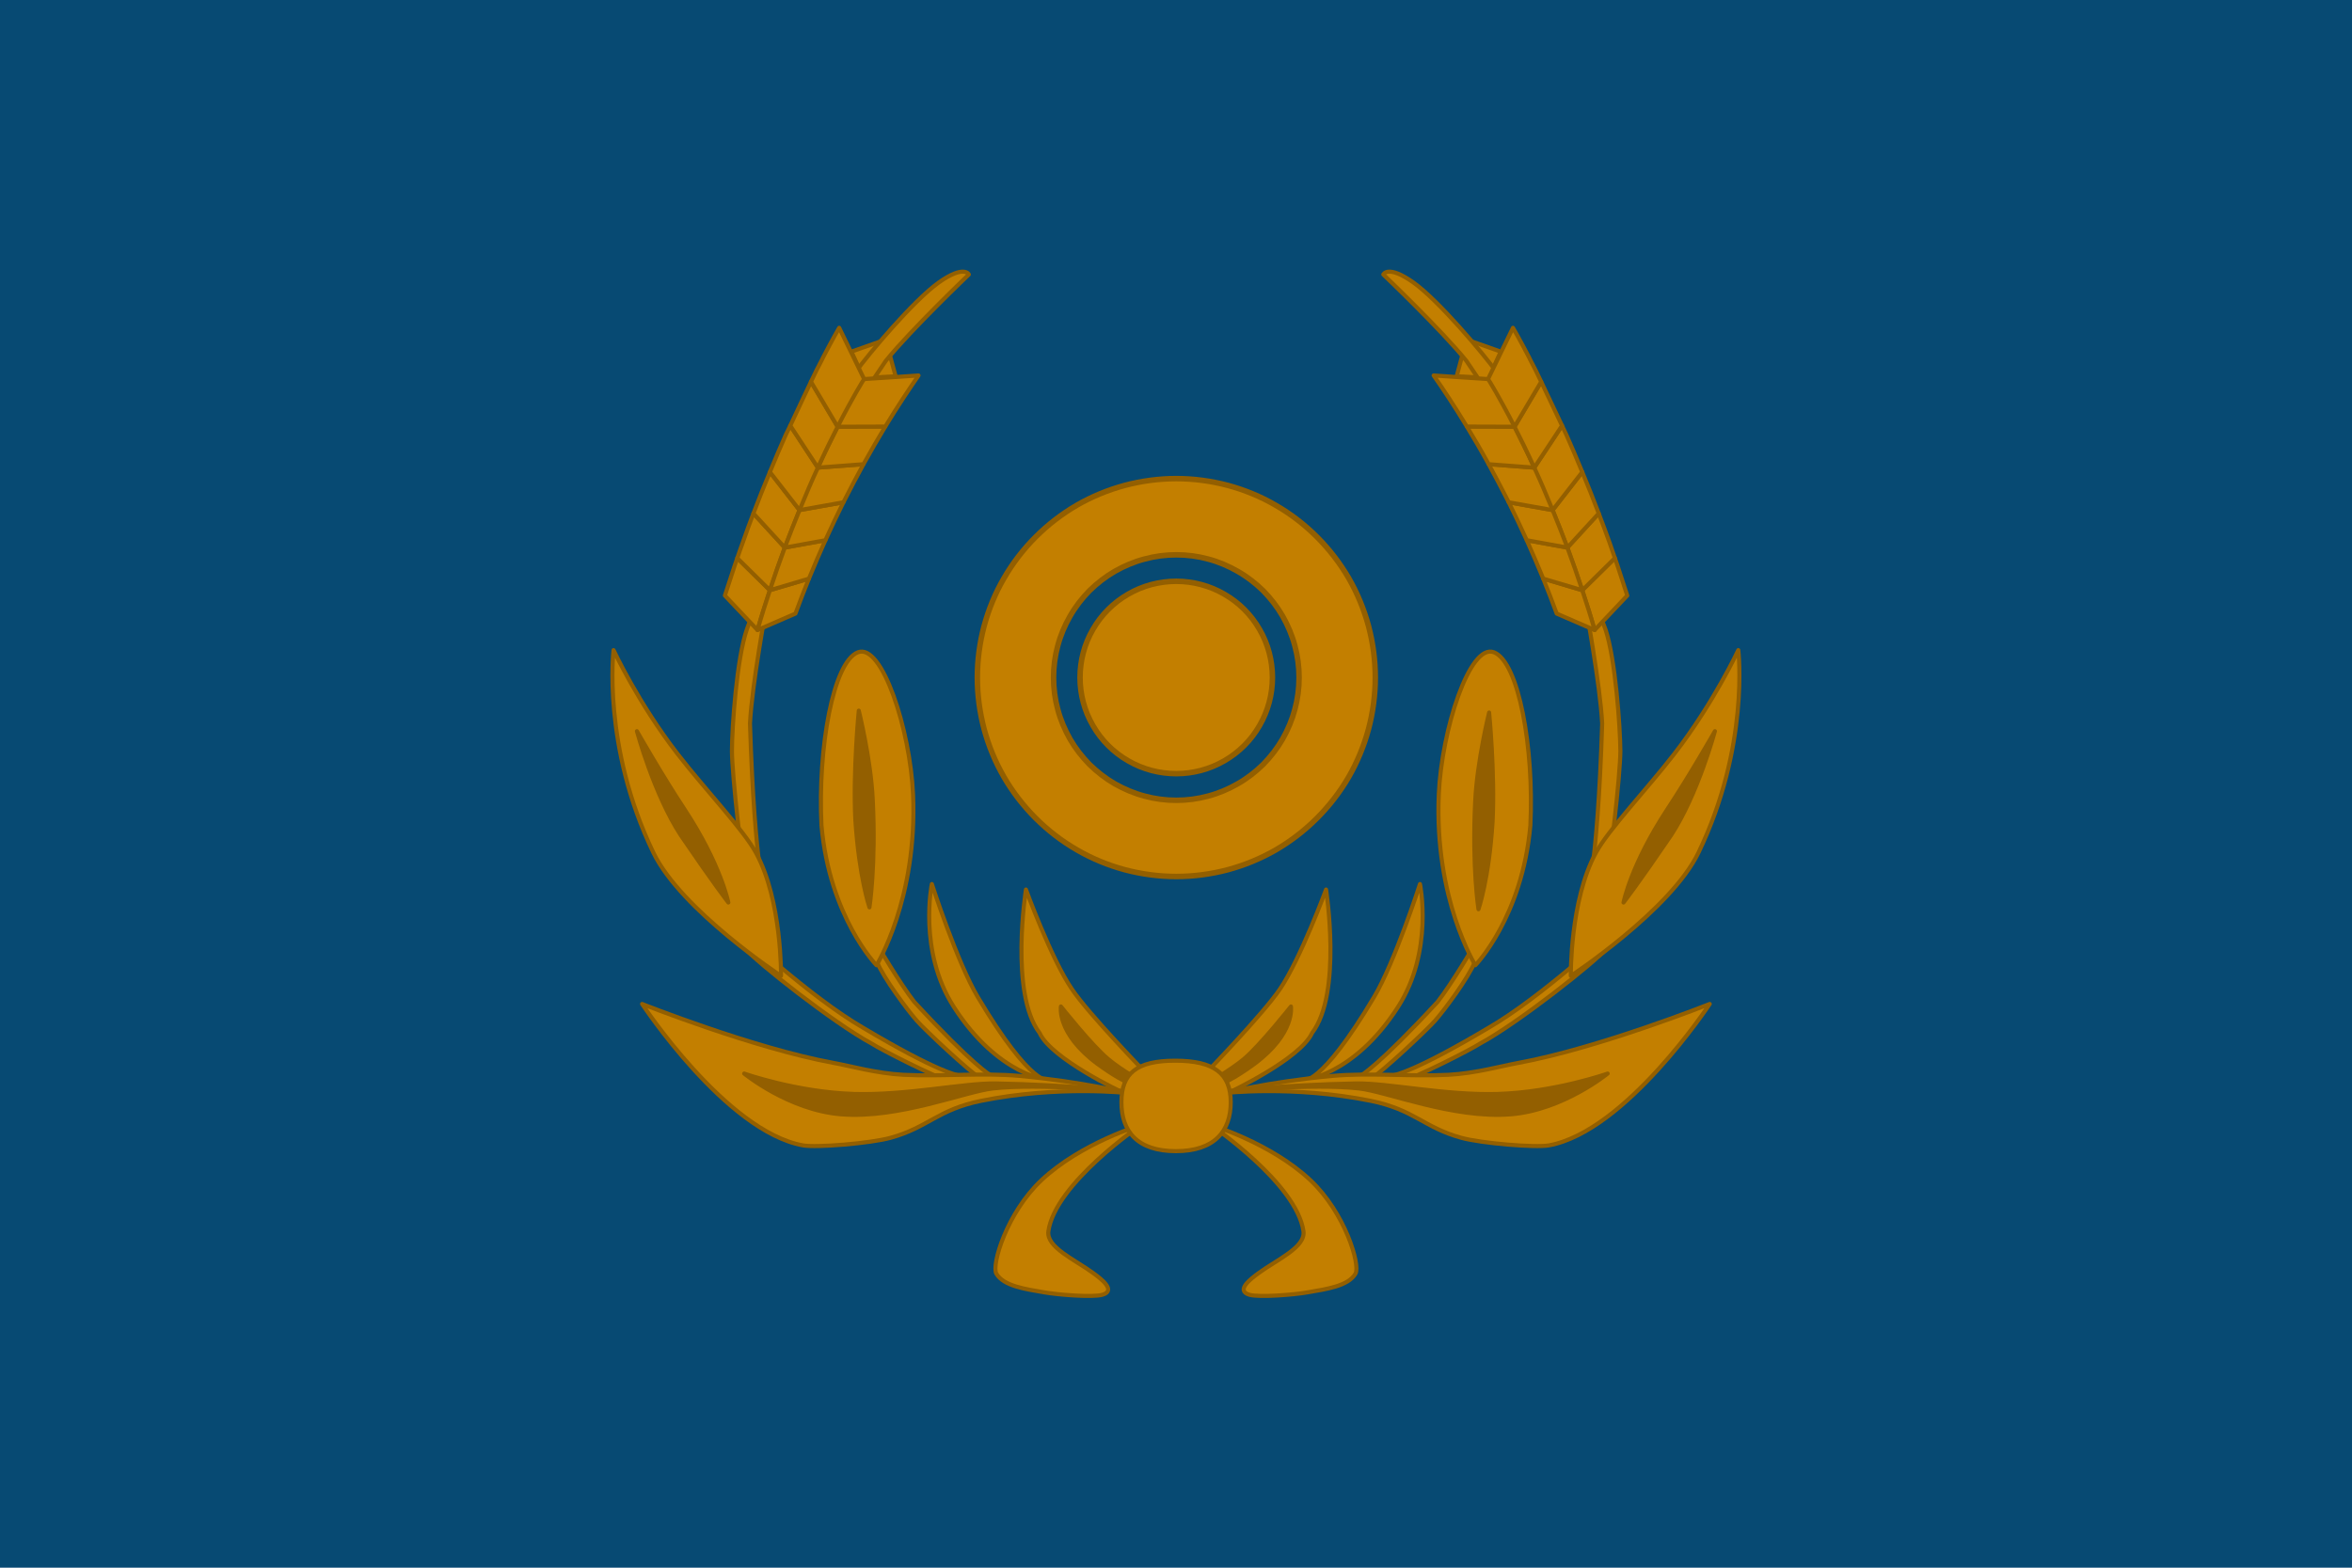 <?xml version="1.0" encoding="UTF-8"?>
<!DOCTYPE svg PUBLIC "-//W3C//DTD SVG 1.1//EN" "http://www.w3.org/Graphics/SVG/1.1/DTD/svg11.dtd">
<svg version="1.2" width="150mm" height="100mm" viewBox="0 0 15000 10000" preserveAspectRatio="xMidYMid" fill-rule="evenodd" stroke-width="28.222" stroke-linejoin="round" xmlns="http://www.w3.org/2000/svg" xmlns:ooo="http://xml.openoffice.org/svg/export" xmlns:xlink="http://www.w3.org/1999/xlink" xmlns:presentation="http://sun.com/xmlns/staroffice/presentation" xmlns:smil="http://www.w3.org/2001/SMIL20/" xmlns:anim="urn:oasis:names:tc:opendocument:xmlns:animation:1.0" xmlns:svg="urn:oasis:names:tc:opendocument:xmlns:svg-compatible:1.0" xml:space="preserve">
 <defs class="ClipPathGroup">
  <clipPath id="presentation_clip_path" clipPathUnits="userSpaceOnUse">
   <rect x="0" y="0" width="15000" height="10000"/>
  </clipPath>
  <clipPath id="presentation_clip_path_shrink" clipPathUnits="userSpaceOnUse">
   <rect x="15" y="10" width="14970" height="9980"/>
  </clipPath>
 </defs>
 <defs class="TextShapeIndex">
  <g ooo:slide="id1" ooo:id-list="id3 id4 id5 id6 id7 id8 id9 id10 id11 id12 id13 id14 id15 id16 id17 id18 id19 id20 id21 id22 id23 id24 id25 id26 id27 id28 id29 id30 id31 id32 id33 id34 id35 id36 id37 id38 id39 id40 id41 id42 id43 id44 id45 id46 id47 id48 id49 id50 id51 id52 id53 id54 id55 id56 id57 id58 id59 id60 id61 id62 id63 id64 id65 id66 id67 id68 id69 id70 id71 id72 id73 id74 id75 id76 id77 id78 id79 id80 id81 id82 id83 id84 id85 id86 id87 id88 id89 id90 id91 id92 id93 id94 id95 id96 id97 id98 id99 id100 id101 id102 id103 id104 id105 id106 id107 id108 id109 id110 id111 id112 id113"/>
 </defs>
 <defs class="EmbeddedBulletChars">
  <g id="bullet-char-template-57356" transform="scale(0,-0)">
   <path d="M 580,1141 L 1163,571 580,0 -4,571 580,1141 Z"/>
  </g>
  <g id="bullet-char-template-57354" transform="scale(0,-0)">
   <path d="M 8,1128 L 1137,1128 1137,0 8,0 8,1128 Z"/>
  </g>
  <g id="bullet-char-template-10146" transform="scale(0,-0)">
   <path d="M 174,0 L 602,739 174,1481 1456,739 174,0 Z M 1358,739 L 309,1346 659,739 1358,739 Z"/>
  </g>
  <g id="bullet-char-template-10132" transform="scale(0,-0)">
   <path d="M 2015,739 L 1276,0 717,0 1260,543 174,543 174,936 1260,936 717,1481 1274,1481 2015,739 Z"/>
  </g>
  <g id="bullet-char-template-10007" transform="scale(0,-0)">
   <path d="M 0,-2 C -7,14 -16,27 -25,37 L 356,567 C 262,823 215,952 215,954 215,979 228,992 255,992 264,992 276,990 289,987 310,991 331,999 354,1012 L 381,999 492,748 772,1049 836,1024 860,1049 C 881,1039 901,1025 922,1006 886,937 835,863 770,784 769,783 710,716 594,584 L 774,223 C 774,196 753,168 711,139 L 727,119 C 717,90 699,76 672,76 641,76 570,178 457,381 L 164,-76 C 142,-110 111,-127 72,-127 30,-127 9,-110 8,-76 1,-67 -2,-52 -2,-32 -2,-23 -1,-13 0,-2 Z"/>
  </g>
  <g id="bullet-char-template-10004" transform="scale(0,-0)">
   <path d="M 285,-33 C 182,-33 111,30 74,156 52,228 41,333 41,471 41,549 55,616 82,672 116,743 169,778 240,778 293,778 328,747 346,684 L 369,508 C 377,444 397,411 428,410 L 1163,1116 C 1174,1127 1196,1133 1229,1133 1271,1133 1292,1118 1292,1087 L 1292,965 C 1292,929 1282,901 1262,881 L 442,47 C 390,-6 338,-33 285,-33 Z"/>
  </g>
  <g id="bullet-char-template-9679" transform="scale(0,-0)">
   <path d="M 813,0 C 632,0 489,54 383,161 276,268 223,411 223,592 223,773 276,916 383,1023 489,1130 632,1184 813,1184 992,1184 1136,1130 1245,1023 1353,916 1407,772 1407,592 1407,412 1353,268 1245,161 1136,54 992,0 813,0 Z"/>
  </g>
  <g id="bullet-char-template-8226" transform="scale(0,-0)">
   <path d="M 346,457 C 273,457 209,483 155,535 101,586 74,649 74,723 74,796 101,859 155,911 209,963 273,989 346,989 419,989 480,963 531,910 582,859 608,796 608,723 608,648 583,586 532,535 482,483 420,457 346,457 Z"/>
  </g>
  <g id="bullet-char-template-8211" transform="scale(0,-0)">
   <path d="M -4,459 L 1135,459 1135,606 -4,606 -4,459 Z"/>
  </g>
  <g id="bullet-char-template-61548" transform="scale(0,-0)">
   <path d="M 173,740 C 173,903 231,1043 346,1159 462,1274 601,1332 765,1332 928,1332 1067,1274 1183,1159 1299,1043 1357,903 1357,740 1357,577 1299,437 1183,322 1067,206 928,148 765,148 601,148 462,206 346,322 231,437 173,577 173,740 Z"/>
  </g>
 </defs>
 <g>
  <g id="id2" class="Master_Slide">
   <g id="bg-id2" class="Background"/>
   <g id="bo-id2" class="BackgroundObjects"/>
  </g>
 </g>
 <g class="SlideGroup">
  <g>
   <g id="container-id1">
    <g id="id1" class="Slide" clip-path="url(#presentation_clip_path)">
     <g class="Page">
      <g class="com.sun.star.drawing.PolyPolygonShape">
       <g id="id3">
        <rect class="BoundingBox" stroke="none" fill="none" x="-3" y="-2" width="15006" height="10003"/>
        <path fill="rgb(7,74,115)" stroke="none" d="M -3,-2 L 15002,-2 15002,10000 -3,10000 -3,-2 Z "/>
       </g>
      </g>
      <g class="com.sun.star.drawing.ClosedBezierShape">
       <g id="id4">
        <rect class="BoundingBox" stroke="none" fill="none" x="4668" y="3861" width="222" height="2008"/>
        <path fill="rgb(195,127,0)" stroke="none" d="M 4889,3864 C 4889,3864 4796,4364 4783,4615 4813,5567 4888,5767 4888,5767 4888,5767 4857,6005 4784,5747 4733,5563 4668,4926 4668,4791 4668,4638 4699,4200 4763,4015 4827,3827 4889,3864 4889,3864 Z "/>
       </g>
      </g>
      <g class="com.sun.star.drawing.ClosedBezierShape">
       <g id="id5">
        <rect class="BoundingBox" stroke="none" fill="none" x="4655" y="3848" width="250" height="2034"/>
        <path fill="none" stroke="rgb(147,95,0)" stroke-width="26" stroke-linejoin="miter" stroke-linecap="round" d="M 4889,3864 C 4889,3864 4796,4364 4783,4615 4813,5567 4888,5767 4888,5767 4888,5767 4857,6005 4784,5747 4733,5563 4668,4926 4668,4791 4668,4638 4699,4200 4763,4015 4827,3827 4889,3864 4889,3864 Z "/>
       </g>
      </g>
      <g class="com.sun.star.drawing.PolyPolygonShape">
       <g id="id6">
        <rect class="BoundingBox" stroke="none" fill="none" x="9290" y="2166" width="282" height="246"/>
        <path fill="rgb(195,127,0)" stroke="none" d="M 9571,2243 L 9494,2411 9290,2400 9353,2166 9571,2243 Z "/>
       </g>
      </g>
      <g class="com.sun.star.drawing.PolyPolygonShape">
       <g id="id7">
        <rect class="BoundingBox" stroke="none" fill="none" x="9273" y="2149" width="317" height="277"/>
        <path fill="none" stroke="rgb(147,95,0)" stroke-width="26" stroke-linejoin="miter" d="M 9571,2243 L 9494,2411 9290,2400 9353,2166 9571,2243 Z "/>
       </g>
      </g>
      <g class="com.sun.star.drawing.OpenBezierShape">
       <g id="id8">
        <rect class="BoundingBox" stroke="none" fill="none" x="9408" y="2277" width="93" height="134"/>
        <path fill="none" stroke="rgb(51,20,8)" stroke-width="26" stroke-linejoin="miter" d="M 9420,2284 C 9447,2329 9488,2403 9488,2403 "/>
       </g>
      </g>
      <g class="com.sun.star.drawing.ClosedBezierShape">
       <g id="id9">
        <rect class="BoundingBox" stroke="none" fill="none" x="10112" y="3860" width="223" height="2009"/>
        <path fill="rgb(195,127,0)" stroke="none" d="M 10239,4015 C 10302,4200 10333,4638 10334,4791 10334,4926 10268,5563 10217,5747 10144,6005 10113,5767 10113,5767 10113,5767 10188,5567 10218,4615 10205,4364 10112,3864 10112,3864 10112,3864 10174,3827 10239,4015 Z "/>
       </g>
      </g>
      <g class="com.sun.star.drawing.ClosedBezierShape">
       <g id="id10">
        <rect class="BoundingBox" stroke="none" fill="none" x="10097" y="3847" width="251" height="2035"/>
        <path fill="none" stroke="rgb(147,95,0)" stroke-width="26" stroke-linejoin="miter" stroke-linecap="round" d="M 10239,4015 C 10302,4200 10333,4638 10334,4791 10334,4926 10268,5563 10217,5747 10144,6005 10113,5767 10113,5767 10113,5767 10188,5567 10218,4615 10205,4364 10112,3864 10112,3864 10112,3864 10174,3827 10239,4015 Z "/>
       </g>
      </g>
      <g class="com.sun.star.drawing.ClosedBezierShape">
       <g id="id11">
        <rect class="BoundingBox" stroke="none" fill="none" x="8822" y="1733" width="1227" height="1627"/>
        <path fill="rgb(195,127,0)" stroke="none" d="M 8822,1751 C 8822,1751 8850,1686 9014,1802 9174,1916 9459,2254 9549,2379 9629,2488 9952,3044 10019,3223 10112,3475 9946,3299 9946,3299 9946,3299 9889,3093 9352,2302 9192,2104 8822,1751 8822,1751 Z "/>
       </g>
      </g>
      <g class="com.sun.star.drawing.ClosedBezierShape">
       <g id="id12">
        <rect class="BoundingBox" stroke="none" fill="none" x="8806" y="1720" width="1256" height="1653"/>
        <path fill="none" stroke="rgb(147,95,0)" stroke-width="26" stroke-linejoin="miter" stroke-linecap="round" d="M 8822,1751 C 8822,1751 8850,1686 9014,1802 9174,1916 9459,2254 9549,2379 9629,2488 9952,3044 10019,3223 10112,3475 9946,3299 9946,3299 9946,3299 9889,3093 9352,2302 9192,2104 8822,1751 8822,1751 Z "/>
       </g>
      </g>
      <g class="com.sun.star.drawing.ClosedBezierShape">
       <g id="id13">
        <rect class="BoundingBox" stroke="none" fill="none" x="10091" y="3559" width="288" height="461"/>
        <path fill="rgb(195,127,0)" stroke="none" d="M 10315,3606 C 10336,3669 10357,3733 10378,3799 L 10170,4019 C 10145,3931 10118,3847 10091,3765 L 10299,3560 C 10304,3576 10310,3591 10315,3606 Z "/>
       </g>
      </g>
      <g class="com.sun.star.drawing.ClosedBezierShape">
       <g id="id14">
        <rect class="BoundingBox" stroke="none" fill="none" x="10076" y="3535" width="318" height="511"/>
        <path fill="none" stroke="rgb(147,95,0)" stroke-width="26" stroke-linejoin="miter" d="M 10315,3606 C 10336,3669 10357,3733 10378,3799 L 10170,4019 C 10145,3931 10118,3847 10091,3765 L 10299,3560 C 10304,3576 10310,3591 10315,3606 Z "/>
       </g>
      </g>
      <g class="com.sun.star.drawing.ClosedBezierShape">
       <g id="id15">
        <rect class="BoundingBox" stroke="none" fill="none" x="9842" y="3691" width="329" height="329"/>
        <path fill="rgb(195,127,0)" stroke="none" d="M 10091,3765 C 10118,3847 10145,3931 10170,4019 L 9928,3914 C 9900,3837 9871,3763 9842,3691 L 10091,3765 Z "/>
       </g>
      </g>
      <g class="com.sun.star.drawing.ClosedBezierShape">
       <g id="id16">
        <rect class="BoundingBox" stroke="none" fill="none" x="9819" y="3670" width="373" height="373"/>
        <path fill="none" stroke="rgb(147,95,0)" stroke-width="26" stroke-linejoin="miter" d="M 10091,3765 C 10118,3847 10145,3931 10170,4019 L 9928,3914 C 9900,3837 9871,3763 9842,3691 L 10091,3765 Z "/>
       </g>
      </g>
      <g class="com.sun.star.drawing.ClosedBezierShape">
       <g id="id17">
        <rect class="BoundingBox" stroke="none" fill="none" x="9996" y="3275" width="304" height="492"/>
        <path fill="rgb(195,127,0)" stroke="none" d="M 10196,3275 C 10219,3335 10242,3397 10265,3461 10276,3494 10288,3527 10299,3560 L 10091,3765 C 10060,3670 10028,3580 9996,3493 L 10196,3275 Z "/>
       </g>
      </g>
      <g class="com.sun.star.drawing.ClosedBezierShape">
       <g id="id18">
        <rect class="BoundingBox" stroke="none" fill="none" x="9981" y="3250" width="334" height="541"/>
        <path fill="none" stroke="rgb(147,95,0)" stroke-width="26" stroke-linejoin="miter" d="M 10196,3275 C 10219,3335 10242,3397 10265,3461 10276,3494 10288,3527 10299,3560 L 10091,3765 C 10060,3670 10028,3580 9996,3493 L 10196,3275 Z "/>
       </g>
      </g>
      <g class="com.sun.star.drawing.ClosedBezierShape">
       <g id="id19">
        <rect class="BoundingBox" stroke="none" fill="none" x="9737" y="3445" width="355" height="321"/>
        <path fill="rgb(195,127,0)" stroke="none" d="M 9996,3493 C 10028,3580 10060,3670 10091,3765 L 9842,3691 C 9807,3606 9772,3524 9737,3446 L 9996,3493 Z "/>
       </g>
      </g>
      <g class="com.sun.star.drawing.ClosedBezierShape">
       <g id="id20">
        <rect class="BoundingBox" stroke="none" fill="none" x="9715" y="3428" width="398" height="358"/>
        <path fill="none" stroke="rgb(147,95,0)" stroke-width="26" stroke-linejoin="miter" d="M 9996,3493 C 10028,3580 10060,3670 10091,3765 L 9842,3691 C 9807,3606 9772,3524 9737,3446 L 9996,3493 Z "/>
       </g>
      </g>
      <g class="com.sun.star.drawing.ClosedBezierShape">
       <g id="id21">
        <rect class="BoundingBox" stroke="none" fill="none" x="9902" y="3011" width="295" height="483"/>
        <path fill="rgb(195,127,0)" stroke="none" d="M 10091,3011 C 10126,3094 10161,3183 10196,3275 L 9996,3493 C 9964,3409 9933,3329 9902,3254 L 10091,3011 Z "/>
       </g>
      </g>
      <g class="com.sun.star.drawing.ClosedBezierShape">
       <g id="id22">
        <rect class="BoundingBox" stroke="none" fill="none" x="9887" y="2985" width="326" height="534"/>
        <path fill="none" stroke="rgb(147,95,0)" stroke-width="26" stroke-linejoin="miter" d="M 10091,3011 C 10126,3094 10161,3183 10196,3275 L 9996,3493 C 9964,3409 9933,3329 9902,3254 L 10091,3011 Z "/>
       </g>
      </g>
      <g class="com.sun.star.drawing.ClosedBezierShape">
       <g id="id23">
        <rect class="BoundingBox" stroke="none" fill="none" x="9622" y="3204" width="375" height="290"/>
        <path fill="rgb(195,127,0)" stroke="none" d="M 9902,3254 C 9933,3329 9964,3409 9996,3493 L 9737,3446 C 9699,3362 9660,3281 9622,3204 L 9902,3254 Z "/>
       </g>
      </g>
      <g class="com.sun.star.drawing.ClosedBezierShape">
       <g id="id24">
        <rect class="BoundingBox" stroke="none" fill="none" x="9598" y="3186" width="420" height="325"/>
        <path fill="none" stroke="rgb(147,95,0)" stroke-width="26" stroke-linejoin="miter" d="M 9902,3254 C 9933,3329 9964,3409 9996,3493 L 9737,3446 C 9699,3362 9660,3281 9622,3204 L 9902,3254 Z "/>
       </g>
      </g>
      <g class="com.sun.star.drawing.ClosedBezierShape">
       <g id="id25">
        <rect class="BoundingBox" stroke="none" fill="none" x="9494" y="2715" width="598" height="540"/>
        <path fill="rgb(195,127,0)" stroke="none" d="M 9902,3254 C 9862,3156 9823,3065 9785,2983 9823,3065 9862,3156 9902,3254 Z M 9989,2772 C 10022,2846 10056,2926 10091,3011 L 9902,3254 9622,3204 C 9579,3119 9536,3038 9494,2961 L 9785,2983 9962,2715 C 9970,2733 9979,2752 9989,2772 Z "/>
       </g>
      </g>
      <g class="com.sun.star.drawing.ClosedBezierShape">
       <g id="id26">
        <rect class="BoundingBox" stroke="none" fill="none" x="9773" y="2977" width="143" height="283"/>
        <path fill="none" stroke="rgb(147,95,0)" stroke-width="26" stroke-linejoin="miter" d="M 9902,3254 C 9862,3156 9823,3065 9785,2983 9823,3065 9862,3156 9902,3254 Z "/>
       </g>
      </g>
      <g class="com.sun.star.drawing.ClosedBezierShape">
       <g id="id27">
        <rect class="BoundingBox" stroke="none" fill="none" x="9471" y="2688" width="636" height="582"/>
        <path fill="none" stroke="rgb(147,95,0)" stroke-width="26" stroke-linejoin="miter" d="M 9989,2772 C 10022,2846 10056,2926 10091,3011 L 9902,3254 9622,3204 C 9579,3119 9536,3038 9494,2961 L 9785,2983 9962,2715 C 9970,2733 9979,2752 9989,2772 Z "/>
       </g>
      </g>
      <g class="com.sun.star.drawing.ClosedBezierShape">
       <g id="id28">
        <rect class="BoundingBox" stroke="none" fill="none" x="9355" y="2721" width="431" height="263"/>
        <path fill="rgb(195,127,0)" stroke="none" d="M 9659,2722 C 9697,2797 9740,2884 9785,2983 L 9494,2961 C 9447,2875 9400,2795 9355,2721 L 9659,2722 Z "/>
       </g>
      </g>
      <g class="com.sun.star.drawing.ClosedBezierShape">
       <g id="id29">
        <rect class="BoundingBox" stroke="none" fill="none" x="9331" y="2707" width="476" height="292"/>
        <path fill="none" stroke="rgb(147,95,0)" stroke-width="26" stroke-linejoin="miter" d="M 9659,2722 C 9697,2797 9740,2884 9785,2983 L 9494,2961 C 9447,2875 9400,2795 9355,2721 L 9659,2722 Z "/>
       </g>
      </g>
      <g class="com.sun.star.drawing.ClosedBezierShape">
       <g id="id30">
        <rect class="BoundingBox" stroke="none" fill="none" x="9659" y="2435" width="304" height="549"/>
        <path fill="rgb(195,127,0)" stroke="none" d="M 9829,2435 C 9864,2507 9900,2586 9962,2715 L 9785,2983 C 9740,2884 9697,2796 9659,2722 L 9829,2435 Z "/>
       </g>
      </g>
      <g class="com.sun.star.drawing.ClosedBezierShape">
       <g id="id31">
        <rect class="BoundingBox" stroke="none" fill="none" x="9644" y="2407" width="334" height="604"/>
        <path fill="none" stroke="rgb(147,95,0)" stroke-width="26" stroke-linejoin="miter" d="M 9829,2435 C 9864,2507 9900,2586 9962,2715 L 9785,2983 C 9740,2884 9697,2796 9659,2722 L 9829,2435 Z "/>
       </g>
      </g>
      <g class="com.sun.star.drawing.ClosedBezierShape">
       <g id="id32">
        <rect class="BoundingBox" stroke="none" fill="none" x="9143" y="2090" width="687" height="633"/>
        <path fill="rgb(195,127,0)" stroke="none" d="M 9490,2418 C 9493,2421 9560,2528 9659,2722 9560,2528 9493,2421 9490,2418 Z M 9754,2284 C 9755,2285 9755,2286 9755,2287 9784,2341 9806,2386 9829,2435 L 9659,2722 9355,2721 C 9278,2594 9206,2485 9143,2395 L 9275,2404 9490,2418 9574,2245 9649,2091 C 9649,2091 9689,2159 9754,2284 Z "/>
       </g>
      </g>
      <g class="com.sun.star.drawing.ClosedBezierShape">
       <g id="id33">
        <rect class="BoundingBox" stroke="none" fill="none" x="9479" y="2408" width="193" height="321"/>
        <path fill="none" stroke="rgb(147,95,0)" stroke-width="26" stroke-linejoin="miter" d="M 9490,2418 C 9493,2421 9560,2528 9659,2722 9560,2528 9493,2421 9490,2418 Z "/>
       </g>
      </g>
      <g class="com.sun.star.drawing.ClosedBezierShape">
       <g id="id34">
        <rect class="BoundingBox" stroke="none" fill="none" x="9116" y="2063" width="729" height="674"/>
        <path fill="none" stroke="rgb(147,95,0)" stroke-width="26" stroke-linejoin="miter" d="M 9754,2284 C 9755,2285 9755,2286 9755,2287 9784,2341 9806,2386 9829,2435 L 9659,2722 9355,2721 C 9278,2594 9206,2485 9143,2395 L 9275,2404 9490,2418 9574,2245 9649,2091 C 9649,2091 9689,2159 9754,2284 Z "/>
       </g>
      </g>
      <g class="com.sun.star.drawing.ClosedBezierShape">
       <g id="id35">
        <rect class="BoundingBox" stroke="none" fill="none" x="7682" y="5674" width="804" height="1294"/>
        <path fill="rgb(195,127,0)" stroke="none" d="M 7682,6854 C 7682,6854 8055,6469 8163,6309 8295,6114 8457,5674 8457,5674 8457,5674 8561,6337 8368,6589 8293,6755 7842,6967 7842,6967 L 7682,6854 Z "/>
       </g>
      </g>
      <g class="com.sun.star.drawing.ClosedBezierShape">
       <g id="id36">
        <rect class="BoundingBox" stroke="none" fill="none" x="7662" y="5622" width="837" height="1361"/>
        <path fill="none" stroke="rgb(147,95,0)" stroke-width="26" stroke-linejoin="miter" stroke-linecap="round" d="M 7682,6854 C 7682,6854 8055,6469 8163,6309 8295,6114 8457,5674 8457,5674 8457,5674 8561,6337 8368,6589 8293,6755 7842,6967 7842,6967 L 7682,6854 Z "/>
       </g>
      </g>
      <g class="com.sun.star.drawing.ClosedBezierShape">
       <g id="id37">
        <rect class="BoundingBox" stroke="none" fill="none" x="7686" y="6420" width="550" height="518"/>
        <path fill="rgb(147,95,0)" stroke="none" d="M 7686,6920 C 7686,6920 7851,6824 7932,6756 8037,6668 8233,6420 8233,6420 8233,6420 8263,6590 8002,6785 7802,6932 7721,6937 7721,6937 L 7686,6920 Z "/>
       </g>
      </g>
      <g class="com.sun.star.drawing.ClosedBezierShape">
       <g id="id38">
        <rect class="BoundingBox" stroke="none" fill="none" x="7658" y="6389" width="591" height="563"/>
        <path fill="none" stroke="rgb(147,95,0)" stroke-width="26" stroke-linejoin="miter" stroke-linecap="round" d="M 7686,6920 C 7686,6920 7851,6824 7932,6756 8037,6668 8233,6420 8233,6420 8233,6420 8263,6590 8002,6785 7802,6932 7721,6937 7721,6937 L 7686,6920 Z "/>
       </g>
      </g>
      <g class="com.sun.star.drawing.ClosedBezierShape">
       <g id="id39">
        <rect class="BoundingBox" stroke="none" fill="none" x="6513" y="5673" width="805" height="1295"/>
        <path fill="rgb(195,127,0)" stroke="none" d="M 7157,6967 C 7157,6967 6705,6755 6630,6589 6438,6337 6543,5674 6543,5674 6543,5674 6703,6114 6836,6309 6943,6469 7317,6854 7317,6854 L 7157,6967 Z "/>
       </g>
      </g>
      <g class="com.sun.star.drawing.ClosedBezierShape">
       <g id="id40">
        <rect class="BoundingBox" stroke="none" fill="none" x="6500" y="5622" width="838" height="1361"/>
        <path fill="none" stroke="rgb(147,95,0)" stroke-width="26" stroke-linejoin="miter" stroke-linecap="round" d="M 7157,6967 C 7157,6967 6705,6755 6630,6589 6438,6337 6543,5674 6543,5674 6543,5674 6703,6114 6836,6309 6943,6469 7317,6854 7317,6854 L 7157,6967 Z "/>
       </g>
      </g>
      <g class="com.sun.star.drawing.ClosedBezierShape">
       <g id="id41">
        <rect class="BoundingBox" stroke="none" fill="none" x="6765" y="6420" width="551" height="518"/>
        <path fill="rgb(147,95,0)" stroke="none" d="M 7279,6937 C 7279,6937 7198,6932 6997,6785 6736,6590 6766,6420 6766,6420 6766,6420 6962,6668 7068,6756 7148,6824 7314,6920 7314,6920 L 7279,6937 Z "/>
       </g>
      </g>
      <g class="com.sun.star.drawing.ClosedBezierShape">
       <g id="id42">
        <rect class="BoundingBox" stroke="none" fill="none" x="6752" y="6389" width="591" height="563"/>
        <path fill="none" stroke="rgb(147,95,0)" stroke-width="26" stroke-linejoin="miter" stroke-linecap="round" d="M 7279,6937 C 7279,6937 7198,6932 6997,6785 6736,6590 6766,6420 6766,6420 6766,6420 6962,6668 7068,6756 7148,6824 7314,6920 7314,6920 L 7279,6937 Z "/>
       </g>
      </g>
      <g class="com.sun.star.drawing.ClosedBezierShape">
       <g id="id43">
        <rect class="BoundingBox" stroke="none" fill="none" x="8853" y="5937" width="1443" height="979"/>
        <path fill="rgb(195,127,0)" stroke="none" d="M 10285,5937 C 10285,5937 10322,5955 10250,6046 10179,6134 9678,6528 9442,6655 9376,6698 9040,6868 8933,6901 8782,6948 8890,6858 8890,6858 8890,6858 9015,6841 9495,6555 9830,6361 10285,5937 10285,5937 Z "/>
       </g>
      </g>
      <g class="com.sun.star.drawing.ClosedBezierShape">
       <g id="id44">
        <rect class="BoundingBox" stroke="none" fill="none" x="8840" y="5921" width="1469" height="1008"/>
        <path fill="none" stroke="rgb(147,95,0)" stroke-width="26" stroke-linejoin="miter" stroke-linecap="round" d="M 10285,5937 C 10285,5937 10322,5955 10250,6046 10179,6134 9678,6528 9442,6655 9376,6698 9040,6868 8933,6901 8782,6948 8890,6858 8890,6858 8890,6858 9015,6841 9495,6555 9830,6361 10285,5937 10285,5937 Z "/>
       </g>
      </g>
      <g class="com.sun.star.drawing.ClosedBezierShape">
       <g id="id45">
        <rect class="BoundingBox" stroke="none" fill="none" x="4703" y="5937" width="1444" height="979"/>
        <path fill="rgb(195,127,0)" stroke="none" d="M 4714,5937 C 4714,5937 5168,6361 5503,6555 5983,6841 6108,6858 6108,6858 6108,6858 6216,6948 6065,6901 5958,6868 5622,6698 5556,6655 5320,6528 4819,6134 4748,6046 4677,5955 4714,5937 4714,5937 Z "/>
       </g>
      </g>
      <g class="com.sun.star.drawing.ClosedBezierShape">
       <g id="id46">
        <rect class="BoundingBox" stroke="none" fill="none" x="4690" y="5921" width="1470" height="1008"/>
        <path fill="none" stroke="rgb(147,95,0)" stroke-width="26" stroke-linejoin="miter" stroke-linecap="round" d="M 4714,5937 C 4714,5937 5168,6361 5503,6555 5983,6841 6108,6858 6108,6858 6108,6858 6216,6948 6065,6901 5958,6868 5622,6698 5556,6655 5320,6528 4819,6134 4748,6046 4677,5955 4714,5937 4714,5937 Z "/>
       </g>
      </g>
      <g class="com.sun.star.drawing.ClosedBezierShape">
       <g id="id47">
        <rect class="BoundingBox" stroke="none" fill="none" x="7720" y="7175" width="932" height="1093"/>
        <path fill="rgb(195,127,0)" stroke="none" d="M 8645,8124 C 8598,8205 8456,8223 8343,8243 8256,8259 8030,8277 7968,8259 7878,8232 7977,8157 8028,8120 8144,8035 8327,7956 8313,7854 8269,7547 7720,7175 7720,7175 7720,7175 8104,7290 8357,7528 8579,7737 8676,8068 8645,8124 Z "/>
       </g>
      </g>
      <g class="com.sun.star.drawing.ClosedBezierShape">
       <g id="id48">
        <rect class="BoundingBox" stroke="none" fill="none" x="7642" y="7138" width="1023" height="1143"/>
        <path fill="none" stroke="rgb(147,95,0)" stroke-width="26" stroke-linejoin="miter" stroke-linecap="round" d="M 8645,8124 C 8598,8205 8456,8223 8343,8243 8256,8259 8030,8277 7968,8259 7878,8232 7977,8157 8028,8120 8144,8035 8327,7956 8313,7854 8269,7547 7720,7175 7720,7175 7720,7175 8104,7290 8357,7528 8579,7737 8676,8068 8645,8124 Z "/>
       </g>
      </g>
      <g class="com.sun.star.drawing.ClosedBezierShape">
       <g id="id49">
        <rect class="BoundingBox" stroke="none" fill="none" x="8306" y="5639" width="769" height="1256"/>
        <path fill="rgb(195,127,0)" stroke="none" d="M 8342,6885 C 8319,6891 8306,6892 8306,6892 8306,6892 8317,6897 8342,6885 Z M 8763,6360 C 8895,6139 9056,5639 9056,5639 9056,5639 9145,6066 8916,6423 8689,6777 8435,6865 8342,6885 8398,6861 8525,6760 8763,6360 Z "/>
       </g>
      </g>
      <g class="com.sun.star.drawing.ClosedBezierShape">
       <g id="id50">
        <rect class="BoundingBox" stroke="none" fill="none" x="8253" y="5588" width="835" height="1320"/>
        <path fill="none" stroke="rgb(147,95,0)" stroke-width="26" stroke-linejoin="miter" stroke-linecap="round" d="M 8306,6892 C 8306,6892 8417,6941 8763,6360 8895,6139 9056,5639 9056,5639 9056,5639 9145,6066 8916,6423 8632,6866 8306,6892 8306,6892 Z "/>
       </g>
      </g>
      <g class="com.sun.star.drawing.ClosedBezierShape">
       <g id="id51">
        <rect class="BoundingBox" stroke="none" fill="none" x="8658" y="6020" width="771" height="903"/>
        <path fill="rgb(195,127,0)" stroke="none" d="M 9152,6511 C 9100,6570 8827,6827 8734,6889 8603,6976 8681,6859 8681,6859 8681,6859 8791,6799 9168,6391 9259,6275 9409,6020 9409,6020 9409,6020 9451,6027 9407,6134 9364,6239 9211,6444 9152,6511 Z "/>
       </g>
      </g>
      <g class="com.sun.star.drawing.ClosedBezierShape">
       <g id="id52">
        <rect class="BoundingBox" stroke="none" fill="none" x="8645" y="6005" width="797" height="931"/>
        <path fill="none" stroke="rgb(147,95,0)" stroke-width="26" stroke-linejoin="miter" stroke-linecap="round" d="M 9407,6134 C 9364,6239 9211,6444 9152,6511 9100,6570 8827,6827 8734,6889 8603,6976 8681,6859 8681,6859 8681,6859 8791,6799 9168,6391 9259,6275 9409,6020 9409,6020 9409,6020 9451,6027 9407,6134 Z "/>
       </g>
      </g>
      <g class="com.sun.star.drawing.ClosedBezierShape">
       <g id="id53">
        <rect class="BoundingBox" stroke="none" fill="none" x="9174" y="4155" width="591" height="2003"/>
        <path fill="rgb(195,127,0)" stroke="none" d="M 9528,4161 C 9686,4223 9784,4773 9760,5265 9708,5851 9409,6157 9409,6157 9409,6157 9147,5736 9176,5067 9194,4658 9373,4100 9528,4161 Z "/>
       </g>
      </g>
      <g class="com.sun.star.drawing.ClosedBezierShape">
       <g id="id54">
        <rect class="BoundingBox" stroke="none" fill="none" x="9161" y="4142" width="617" height="2037"/>
        <path fill="rgb(195,127,0)" stroke="none" d="M 9528,4161 C 9686,4223 9784,4773 9760,5265 9708,5851 9409,6157 9409,6157 9409,6157 9147,5736 9176,5067 9194,4658 9373,4100 9528,4161 Z "/>
        <path fill="none" stroke="rgb(147,95,0)" stroke-width="26" stroke-linejoin="miter" stroke-linecap="round" d="M 9528,4161 C 9686,4223 9784,4773 9760,5265 9708,5851 9409,6157 9409,6157 9409,6157 9147,5736 9176,5067 9194,4658 9373,4100 9528,4161 Z "/>
       </g>
      </g>
      <g class="com.sun.star.drawing.ClosedBezierShape">
       <g id="id55">
        <rect class="BoundingBox" stroke="none" fill="none" x="7804" y="6404" width="3102" height="908"/>
        <path fill="rgb(195,127,0)" stroke="none" d="M 7804,6973 C 7804,6973 8092,6900 8498,6863 8730,6842 9000,6868 9238,6856 9415,6846 9573,6800 9684,6780 10195,6686 10904,6404 10904,6404 10904,6404 10370,7216 9879,7306 9793,7322 9447,7293 9320,7258 9080,7192 9019,7078 8742,7022 8246,6922 7804,6973 7804,6973 Z "/>
       </g>
      </g>
      <g class="com.sun.star.drawing.ClosedBezierShape">
       <g id="id56">
        <rect class="BoundingBox" stroke="none" fill="none" x="7800" y="6376" width="3139" height="949"/>
        <path fill="none" stroke="rgb(147,95,0)" stroke-width="26" stroke-linejoin="miter" stroke-linecap="round" d="M 7804,6973 C 7804,6973 8092,6900 8498,6863 8730,6842 9000,6868 9238,6856 9415,6846 9573,6800 9684,6780 10195,6686 10904,6404 10904,6404 10904,6404 10370,7216 9879,7306 9793,7322 9447,7293 9320,7258 9080,7192 9019,7078 8742,7022 8246,6922 7804,6973 7804,6973 Z "/>
       </g>
      </g>
      <g class="com.sun.star.drawing.ClosedBezierShape">
       <g id="id57">
        <rect class="BoundingBox" stroke="none" fill="none" x="7828" y="6848" width="2426" height="265"/>
        <path fill="rgb(147,95,0)" stroke="none" d="M 8649,6911 C 8855,6908 9216,6988 9553,6978 9916,6967 10253,6848 10253,6848 10253,6848 9969,7081 9635,7108 9268,7138 8842,6962 8666,6943 8374,6910 7828,6961 7828,6961 7828,6961 8173,6920 8649,6911 Z "/>
       </g>
      </g>
      <g class="com.sun.star.drawing.ClosedBezierShape">
       <g id="id58">
        <rect class="BoundingBox" stroke="none" fill="none" x="7826" y="6811" width="2494" height="315"/>
        <path fill="none" stroke="rgb(147,95,0)" stroke-width="26" stroke-linejoin="miter" stroke-linecap="round" d="M 7828,6961 C 7828,6961 8173,6920 8649,6911 8855,6908 9216,6988 9553,6978 9916,6967 10253,6848 10253,6848 10253,6848 9969,7081 9635,7108 9268,7138 8842,6962 8666,6943 8374,6910 7828,6961 7828,6961 Z "/>
       </g>
      </g>
      <g class="com.sun.star.drawing.ClosedBezierShape">
       <g id="id59">
        <rect class="BoundingBox" stroke="none" fill="none" x="9401" y="4544" width="123" height="1257"/>
        <path fill="rgb(147,95,0)" stroke="none" d="M 9408,5113 C 9420,4856 9497,4545 9497,4545 9497,4545 9535,4932 9519,5242 9496,5609 9429,5800 9429,5800 9429,5800 9387,5533 9408,5113 Z "/>
       </g>
      </g>
      <g class="com.sun.star.drawing.ClosedBezierShape">
       <g id="id60">
        <rect class="BoundingBox" stroke="none" fill="none" x="9388" y="4468" width="149" height="1387"/>
        <path fill="none" stroke="rgb(147,95,0)" stroke-width="26" stroke-linejoin="miter" stroke-linecap="round" d="M 9408,5113 C 9420,4856 9497,4545 9497,4545 9497,4545 9535,4932 9519,5242 9496,5609 9429,5800 9429,5800 9429,5800 9387,5533 9408,5113 Z "/>
       </g>
      </g>
      <g class="com.sun.star.drawing.ClosedBezierShape">
       <g id="id61">
        <rect class="BoundingBox" stroke="none" fill="none" x="10018" y="4147" width="1077" height="2079"/>
        <path fill="rgb(195,127,0)" stroke="none" d="M 10677,4810 C 10930,4483 11086,4147 11086,4147 11086,4147 11160,4759 10832,5439 10655,5806 10018,6225 10018,6225 10018,6225 10012,5745 10177,5441 10257,5293 10502,5036 10677,4810 Z "/>
       </g>
      </g>
      <g class="com.sun.star.drawing.ClosedBezierShape">
       <g id="id62">
        <rect class="BoundingBox" stroke="none" fill="none" x="10005" y="4100" width="1103" height="2150"/>
        <path fill="none" stroke="rgb(147,95,0)" stroke-width="26" stroke-linejoin="miter" stroke-linecap="round" d="M 10177,5441 C 10257,5293 10502,5036 10677,4810 10930,4483 11086,4147 11086,4147 11086,4147 11160,4759 10832,5439 10655,5806 10018,6225 10018,6225 10018,6225 10012,5745 10177,5441 Z "/>
       </g>
      </g>
      <g class="com.sun.star.drawing.ClosedBezierShape">
       <g id="id63">
        <rect class="BoundingBox" stroke="none" fill="none" x="10354" y="4664" width="585" height="1094"/>
        <path fill="rgb(147,95,0)" stroke="none" d="M 10656,5330 C 10448,5636 10354,5757 10354,5757 10354,5757 10401,5516 10633,5163 10776,4947 10937,4664 10937,4664 10937,4664 10828,5069 10656,5330 Z "/>
       </g>
      </g>
      <g class="com.sun.star.drawing.ClosedBezierShape">
       <g id="id64">
        <rect class="BoundingBox" stroke="none" fill="none" x="10330" y="4657" width="621" height="1153"/>
        <path fill="none" stroke="rgb(147,95,0)" stroke-width="26" stroke-linejoin="miter" stroke-linecap="round" d="M 10937,4664 C 10937,4664 10828,5069 10656,5330 10448,5636 10354,5757 10354,5757 10354,5757 10401,5516 10633,5163 10776,4947 10937,4664 10937,4664 Z "/>
       </g>
      </g>
      <g class="com.sun.star.drawing.ClosedBezierShape">
       <g id="id65">
        <rect class="BoundingBox" stroke="none" fill="none" x="6348" y="7175" width="932" height="1093"/>
        <path fill="rgb(195,127,0)" stroke="none" d="M 6642,7528 C 6895,7290 7279,7175 7279,7175 7279,7175 6730,7547 6686,7854 6672,7956 6855,8035 6971,8120 7022,8157 7121,8232 7031,8259 6969,8277 6743,8259 6656,8243 6543,8223 6401,8205 6354,8124 6323,8068 6420,7737 6642,7528 Z "/>
       </g>
      </g>
      <g class="com.sun.star.drawing.ClosedBezierShape">
       <g id="id66">
        <rect class="BoundingBox" stroke="none" fill="none" x="6335" y="7138" width="1023" height="1143"/>
        <path fill="none" stroke="rgb(147,95,0)" stroke-width="26" stroke-linejoin="miter" stroke-linecap="round" d="M 6642,7528 C 6895,7290 7279,7175 7279,7175 7279,7175 6730,7547 6686,7854 6672,7956 6855,8035 6971,8120 7022,8157 7121,8232 7031,8259 6969,8277 6743,8259 6656,8243 6543,8223 6401,8205 6354,8124 6323,8068 6420,7737 6642,7528 Z "/>
       </g>
      </g>
      <g class="com.sun.star.drawing.ClosedBezierShape">
       <g id="id67">
        <rect class="BoundingBox" stroke="none" fill="none" x="5925" y="5639" width="770" height="1256"/>
        <path fill="rgb(195,127,0)" stroke="none" d="M 5943,5639 C 5943,5639 6104,6139 6236,6360 6474,6760 6601,6861 6657,6885 6564,6865 6310,6777 6083,6423 5854,6066 5943,5639 5943,5639 Z M 6693,6892 C 6693,6892 6680,6891 6657,6885 6682,6897 6693,6892 6693,6892 Z "/>
       </g>
      </g>
      <g class="com.sun.star.drawing.ClosedBezierShape">
       <g id="id68">
        <rect class="BoundingBox" stroke="none" fill="none" x="5912" y="5588" width="835" height="1320"/>
        <path fill="none" stroke="rgb(147,95,0)" stroke-width="26" stroke-linejoin="miter" stroke-linecap="round" d="M 6083,6423 C 5854,6066 5943,5639 5943,5639 5943,5639 6104,6139 6236,6360 6582,6941 6693,6892 6693,6892 6693,6892 6367,6866 6083,6423 Z "/>
       </g>
      </g>
      <g class="com.sun.star.drawing.ClosedBezierShape">
       <g id="id69">
        <rect class="BoundingBox" stroke="none" fill="none" x="5572" y="6020" width="771" height="903"/>
        <path fill="rgb(195,127,0)" stroke="none" d="M 5831,6391 C 6208,6799 6318,6859 6318,6859 6318,6859 6396,6976 6265,6889 6172,6827 5899,6570 5847,6511 5788,6444 5635,6239 5592,6134 5548,6027 5590,6020 5590,6020 5590,6020 5740,6275 5831,6391 Z "/>
       </g>
      </g>
      <g class="com.sun.star.drawing.ClosedBezierShape">
       <g id="id70">
        <rect class="BoundingBox" stroke="none" fill="none" x="5559" y="6005" width="797" height="931"/>
        <path fill="none" stroke="rgb(147,95,0)" stroke-width="26" stroke-linejoin="miter" stroke-linecap="round" d="M 5590,6020 C 5590,6020 5740,6275 5831,6391 6208,6799 6318,6859 6318,6859 6318,6859 6396,6976 6265,6889 6172,6827 5899,6570 5847,6511 5788,6444 5635,6239 5592,6134 5548,6027 5590,6020 5590,6020 Z "/>
       </g>
      </g>
      <g class="com.sun.star.drawing.ClosedBezierShape">
       <g id="id71">
        <rect class="BoundingBox" stroke="none" fill="none" x="5235" y="4155" width="591" height="2003"/>
        <path fill="rgb(195,127,0)" stroke="none" d="M 5823,5067 C 5852,5736 5590,6157 5590,6157 5590,6157 5291,5851 5239,5265 5215,4773 5313,4223 5471,4161 5626,4100 5805,4658 5823,5067 Z "/>
       </g>
      </g>
      <g class="com.sun.star.drawing.ClosedBezierShape">
       <g id="id72">
        <rect class="BoundingBox" stroke="none" fill="none" x="5222" y="4142" width="617" height="2037"/>
        <path fill="none" stroke="rgb(147,95,0)" stroke-width="26" stroke-linejoin="miter" stroke-linecap="round" d="M 5823,5067 C 5852,5736 5590,6157 5590,6157 5590,6157 5291,5851 5239,5265 5215,4773 5313,4223 5471,4161 5626,4100 5805,4658 5823,5067 Z "/>
       </g>
      </g>
      <g class="com.sun.star.drawing.ClosedBezierShape">
       <g id="id73">
        <rect class="BoundingBox" stroke="none" fill="none" x="4095" y="6404" width="3102" height="908"/>
        <path fill="rgb(195,127,0)" stroke="none" d="M 6257,7022 C 5980,7078 5919,7192 5679,7258 5552,7293 5206,7322 5120,7306 4629,7216 4095,6404 4095,6404 4095,6404 4804,6686 5315,6780 5426,6800 5584,6846 5761,6856 5999,6868 6269,6842 6501,6863 6907,6900 7195,6973 7195,6973 7195,6973 6753,6922 6257,7022 Z "/>
       </g>
      </g>
      <g class="com.sun.star.drawing.ClosedBezierShape">
       <g id="id74">
        <rect class="BoundingBox" stroke="none" fill="none" x="4061" y="6376" width="3139" height="949"/>
        <path fill="none" stroke="rgb(147,95,0)" stroke-width="26" stroke-linejoin="miter" stroke-linecap="round" d="M 6257,7022 C 5980,7078 5919,7192 5679,7258 5552,7293 5206,7322 5120,7306 4629,7216 4095,6404 4095,6404 4095,6404 4804,6686 5315,6780 5426,6800 5584,6846 5761,6856 5999,6868 6269,6842 6501,6863 6907,6900 7195,6973 7195,6973 7195,6973 6753,6922 6257,7022 Z "/>
       </g>
      </g>
      <g class="com.sun.star.drawing.ClosedBezierShape">
       <g id="id75">
        <rect class="BoundingBox" stroke="none" fill="none" x="4746" y="6848" width="2426" height="265"/>
        <path fill="rgb(147,95,0)" stroke="none" d="M 6333,6943 C 6157,6962 5731,7138 5364,7108 5030,7081 4746,6848 4746,6848 4746,6848 5083,6967 5446,6978 5783,6988 6144,6908 6350,6911 6826,6920 7171,6961 7171,6961 7171,6961 6625,6910 6333,6943 Z "/>
       </g>
      </g>
      <g class="com.sun.star.drawing.ClosedBezierShape">
       <g id="id76">
        <rect class="BoundingBox" stroke="none" fill="none" x="4680" y="6811" width="2494" height="315"/>
        <path fill="none" stroke="rgb(147,95,0)" stroke-width="26" stroke-linejoin="miter" stroke-linecap="round" d="M 6333,6943 C 6157,6962 5731,7138 5364,7108 5030,7081 4746,6848 4746,6848 4746,6848 5083,6967 5446,6978 5783,6988 6144,6908 6350,6911 6826,6920 7171,6961 7171,6961 7171,6961 6625,6910 6333,6943 Z "/>
       </g>
      </g>
      <g class="com.sun.star.drawing.ClosedBezierShape">
       <g id="id77">
        <rect class="BoundingBox" stroke="none" fill="none" x="5451" y="4533" width="122" height="1256"/>
        <path fill="rgb(147,95,0)" stroke="none" d="M 5566,5101 C 5587,5521 5545,5788 5545,5788 5545,5788 5479,5597 5455,5230 5439,4919 5477,4533 5477,4533 5477,4533 5554,4843 5566,5101 Z "/>
       </g>
      </g>
      <g class="com.sun.star.drawing.ClosedBezierShape">
       <g id="id78">
        <rect class="BoundingBox" stroke="none" fill="none" x="5438" y="4456" width="148" height="1387"/>
        <path fill="none" stroke="rgb(147,95,0)" stroke-width="26" stroke-linejoin="miter" stroke-linecap="round" d="M 5566,5101 C 5587,5521 5545,5788 5545,5788 5545,5788 5479,5597 5455,5230 5439,4919 5477,4533 5477,4533 5477,4533 5554,4843 5566,5101 Z "/>
       </g>
      </g>
      <g class="com.sun.star.drawing.ClosedBezierShape">
       <g id="id79">
        <rect class="BoundingBox" stroke="none" fill="none" x="3906" y="4147" width="1077" height="2079"/>
        <path fill="rgb(195,127,0)" stroke="none" d="M 4981,6225 C 4981,6225 4344,5806 4167,5439 3839,4759 3913,4147 3913,4147 3913,4147 4069,4483 4322,4810 4497,5036 4742,5293 4822,5441 4987,5745 4981,6225 4981,6225 Z "/>
       </g>
      </g>
      <g class="com.sun.star.drawing.ClosedBezierShape">
       <g id="id80">
        <rect class="BoundingBox" stroke="none" fill="none" x="3893" y="4100" width="1103" height="2150"/>
        <path fill="none" stroke="rgb(147,95,0)" stroke-width="26" stroke-linejoin="miter" stroke-linecap="round" d="M 4981,6225 C 4981,6225 4344,5806 4167,5439 3839,4759 3913,4147 3913,4147 3913,4147 4069,4483 4322,4810 4497,5036 4742,5293 4822,5441 4987,5745 4981,6225 4981,6225 Z "/>
       </g>
      </g>
      <g class="com.sun.star.drawing.ClosedBezierShape">
       <g id="id81">
        <rect class="BoundingBox" stroke="none" fill="none" x="4062" y="4664" width="585" height="1094"/>
        <path fill="rgb(147,95,0)" stroke="none" d="M 4366,5163 C 4598,5516 4645,5757 4645,5757 4645,5757 4551,5636 4343,5330 4171,5069 4062,4664 4062,4664 4062,4664 4223,4947 4366,5163 Z "/>
       </g>
      </g>
      <g class="com.sun.star.drawing.ClosedBezierShape">
       <g id="id82">
        <rect class="BoundingBox" stroke="none" fill="none" x="4049" y="4657" width="621" height="1153"/>
        <path fill="none" stroke="rgb(147,95,0)" stroke-width="26" stroke-linejoin="miter" stroke-linecap="round" d="M 4366,5163 C 4598,5516 4645,5757 4645,5757 4645,5757 4551,5636 4343,5330 4171,5069 4062,4664 4062,4664 4062,4664 4223,4947 4366,5163 Z "/>
       </g>
      </g>
      <g class="com.sun.star.drawing.ClosedBezierShape">
       <g id="id83">
        <rect class="BoundingBox" stroke="none" fill="none" x="7152" y="6766" width="698" height="578"/>
        <path fill="rgb(195,127,0)" stroke="none" d="M 7849,7031 C 7849,7214 7747,7343 7499,7343 7251,7343 7152,7214 7152,7031 7152,6848 7247,6766 7495,6766 7743,6766 7849,6848 7849,7031 Z "/>
       </g>
      </g>
      <g class="com.sun.star.drawing.ClosedBezierShape">
       <g id="id84">
        <rect class="BoundingBox" stroke="none" fill="none" x="7139" y="6753" width="724" height="604"/>
        <path fill="none" stroke="rgb(147,95,0)" stroke-width="26" stroke-linejoin="miter" d="M 7849,7031 C 7849,7214 7747,7343 7499,7343 7251,7343 7152,7214 7152,7031 7152,6848 7247,6766 7495,6766 7743,6766 7849,6848 7849,7031 Z "/>
       </g>
      </g>
      <g class="com.sun.star.drawing.PolyPolygonShape">
       <g id="id85">
        <rect class="BoundingBox" stroke="none" fill="none" x="5430" y="2166" width="283" height="246"/>
        <path fill="rgb(195,127,0)" stroke="none" d="M 5648,2166 L 5712,2400 5507,2411 5430,2243 5648,2166 Z "/>
       </g>
      </g>
      <g class="com.sun.star.drawing.PolyPolygonShape">
       <g id="id86">
        <rect class="BoundingBox" stroke="none" fill="none" x="5412" y="2149" width="318" height="277"/>
        <path fill="none" stroke="rgb(147,95,0)" stroke-width="26" stroke-linejoin="miter" d="M 5648,2166 L 5712,2400 5507,2411 5430,2243 5648,2166 Z "/>
       </g>
      </g>
      <g class="com.sun.star.drawing.OpenBezierShape">
       <g id="id87">
        <rect class="BoundingBox" stroke="none" fill="none" x="5501" y="2277" width="93" height="134"/>
        <path fill="none" stroke="rgb(51,20,8)" stroke-width="26" stroke-linejoin="miter" d="M 5513,2403 C 5513,2403 5554,2329 5581,2284 "/>
       </g>
      </g>
      <g class="com.sun.star.drawing.ClosedBezierShape">
       <g id="id88">
        <rect class="BoundingBox" stroke="none" fill="none" x="4954" y="1733" width="1227" height="1627"/>
        <path fill="rgb(195,127,0)" stroke="none" d="M 5649,2302 C 5112,3093 5055,3299 5055,3299 5055,3299 4889,3475 4982,3223 5049,3044 5372,2488 5452,2379 5542,2254 5827,1916 5987,1802 6151,1686 6179,1751 6179,1751 6179,1751 5809,2104 5649,2302 Z "/>
       </g>
      </g>
      <g class="com.sun.star.drawing.ClosedBezierShape">
       <g id="id89">
        <rect class="BoundingBox" stroke="none" fill="none" x="4940" y="1720" width="1256" height="1653"/>
        <path fill="none" stroke="rgb(147,95,0)" stroke-width="26" stroke-linejoin="miter" stroke-linecap="round" d="M 6179,1751 C 6179,1751 5809,2104 5649,2302 5112,3093 5055,3299 5055,3299 5055,3299 4889,3475 4982,3223 5049,3044 5372,2488 5452,2379 5542,2254 5827,1916 5987,1802 6151,1686 6179,1751 6179,1751 Z "/>
       </g>
      </g>
      <g class="com.sun.star.drawing.ClosedBezierShape">
       <g id="id90">
        <rect class="BoundingBox" stroke="none" fill="none" x="4623" y="3559" width="288" height="461"/>
        <path fill="rgb(195,127,0)" stroke="none" d="M 4702,3560 L 4910,3765 C 4883,3847 4856,3931 4831,4019 L 4623,3799 C 4644,3733 4665,3669 4686,3606 4691,3591 4697,3576 4702,3560 Z "/>
       </g>
      </g>
      <g class="com.sun.star.drawing.ClosedBezierShape">
       <g id="id91">
        <rect class="BoundingBox" stroke="none" fill="none" x="4608" y="3535" width="318" height="511"/>
        <path fill="none" stroke="rgb(147,95,0)" stroke-width="26" stroke-linejoin="miter" d="M 4702,3560 L 4910,3765 C 4883,3847 4856,3931 4831,4019 L 4623,3799 C 4644,3733 4665,3669 4686,3606 4691,3591 4697,3576 4702,3560 Z "/>
       </g>
      </g>
      <g class="com.sun.star.drawing.ClosedBezierShape">
       <g id="id92">
        <rect class="BoundingBox" stroke="none" fill="none" x="4831" y="3691" width="329" height="329"/>
        <path fill="rgb(195,127,0)" stroke="none" d="M 5159,3691 C 5130,3763 5101,3837 5073,3914 L 4831,4019 C 4856,3931 4883,3847 4910,3765 L 5159,3691 Z "/>
       </g>
      </g>
      <g class="com.sun.star.drawing.ClosedBezierShape">
       <g id="id93">
        <rect class="BoundingBox" stroke="none" fill="none" x="4810" y="3670" width="373" height="373"/>
        <path fill="none" stroke="rgb(147,95,0)" stroke-width="26" stroke-linejoin="miter" d="M 5159,3691 C 5130,3763 5101,3837 5073,3914 L 4831,4019 C 4856,3931 4883,3847 4910,3765 L 5159,3691 Z "/>
       </g>
      </g>
      <g class="com.sun.star.drawing.ClosedBezierShape">
       <g id="id94">
        <rect class="BoundingBox" stroke="none" fill="none" x="4702" y="3275" width="304" height="492"/>
        <path fill="rgb(195,127,0)" stroke="none" d="M 4805,3275 L 5005,3493 C 4973,3580 4941,3670 4910,3765 L 4702,3560 C 4713,3527 4725,3494 4737,3461 4759,3397 4782,3335 4805,3275 Z "/>
       </g>
      </g>
      <g class="com.sun.star.drawing.ClosedBezierShape">
       <g id="id95">
        <rect class="BoundingBox" stroke="none" fill="none" x="4687" y="3250" width="334" height="541"/>
        <path fill="none" stroke="rgb(147,95,0)" stroke-width="26" stroke-linejoin="miter" d="M 4805,3275 L 5005,3493 C 4973,3580 4941,3670 4910,3765 L 4702,3560 C 4713,3527 4725,3494 4737,3461 4759,3397 4782,3335 4805,3275 Z "/>
       </g>
      </g>
      <g class="com.sun.star.drawing.ClosedBezierShape">
       <g id="id96">
        <rect class="BoundingBox" stroke="none" fill="none" x="4910" y="3445" width="355" height="321"/>
        <path fill="rgb(195,127,0)" stroke="none" d="M 5264,3446 C 5229,3524 5194,3606 5159,3691 L 4910,3765 C 4941,3670 4973,3580 5005,3493 L 5264,3446 Z "/>
       </g>
      </g>
      <g class="com.sun.star.drawing.ClosedBezierShape">
       <g id="id97">
        <rect class="BoundingBox" stroke="none" fill="none" x="4889" y="3428" width="398" height="358"/>
        <path fill="none" stroke="rgb(147,95,0)" stroke-width="26" stroke-linejoin="miter" d="M 5264,3446 C 5229,3524 5194,3606 5159,3691 L 4910,3765 C 4941,3670 4973,3580 5005,3493 L 5264,3446 Z "/>
       </g>
      </g>
      <g class="com.sun.star.drawing.ClosedBezierShape">
       <g id="id98">
        <rect class="BoundingBox" stroke="none" fill="none" x="4805" y="3011" width="295" height="483"/>
        <path fill="rgb(195,127,0)" stroke="none" d="M 4910,3011 L 5099,3254 C 5068,3329 5037,3409 5005,3493 L 4805,3275 C 4840,3183 4875,3094 4910,3011 Z "/>
       </g>
      </g>
      <g class="com.sun.star.drawing.ClosedBezierShape">
       <g id="id99">
        <rect class="BoundingBox" stroke="none" fill="none" x="4789" y="2985" width="326" height="534"/>
        <path fill="none" stroke="rgb(147,95,0)" stroke-width="26" stroke-linejoin="miter" d="M 4910,3011 L 5099,3254 C 5068,3329 5037,3409 5005,3493 L 4805,3275 C 4840,3183 4875,3094 4910,3011 Z "/>
       </g>
      </g>
      <g class="com.sun.star.drawing.ClosedBezierShape">
       <g id="id100">
        <rect class="BoundingBox" stroke="none" fill="none" x="5005" y="3204" width="376" height="290"/>
        <path fill="rgb(195,127,0)" stroke="none" d="M 5379,3204 C 5341,3281 5302,3362 5264,3446 L 5005,3493 C 5037,3409 5068,3329 5099,3254 L 5379,3204 Z "/>
       </g>
      </g>
      <g class="com.sun.star.drawing.ClosedBezierShape">
       <g id="id101">
        <rect class="BoundingBox" stroke="none" fill="none" x="4984" y="3186" width="420" height="325"/>
        <path fill="none" stroke="rgb(147,95,0)" stroke-width="26" stroke-linejoin="miter" d="M 5379,3204 C 5341,3281 5302,3362 5264,3446 L 5005,3493 C 5037,3409 5068,3329 5099,3254 L 5379,3204 Z "/>
       </g>
      </g>
      <g class="com.sun.star.drawing.ClosedBezierShape">
       <g id="id102">
        <rect class="BoundingBox" stroke="none" fill="none" x="4909" y="2715" width="599" height="540"/>
        <path fill="rgb(195,127,0)" stroke="none" d="M 5216,2983 C 5178,3065 5139,3156 5099,3254 5139,3156 5178,3065 5216,2983 Z M 5012,2772 C 5022,2752 5031,2733 5040,2715 L 5216,2983 5507,2961 C 5465,3038 5422,3119 5379,3204 L 5099,3254 4910,3011 C 4945,2926 4979,2846 5012,2772 Z "/>
       </g>
      </g>
      <g class="com.sun.star.drawing.ClosedBezierShape">
       <g id="id103">
        <rect class="BoundingBox" stroke="none" fill="none" x="5086" y="2977" width="143" height="283"/>
        <path fill="none" stroke="rgb(147,95,0)" stroke-width="26" stroke-linejoin="miter" d="M 5216,2983 C 5178,3065 5139,3156 5099,3254 5139,3156 5178,3065 5216,2983 Z "/>
       </g>
      </g>
      <g class="com.sun.star.drawing.ClosedBezierShape">
       <g id="id104">
        <rect class="BoundingBox" stroke="none" fill="none" x="4895" y="2688" width="636" height="582"/>
        <path fill="none" stroke="rgb(147,95,0)" stroke-width="26" stroke-linejoin="miter" d="M 5012,2772 C 5022,2752 5031,2733 5040,2715 L 5216,2983 5507,2961 C 5465,3038 5422,3119 5379,3204 L 5099,3254 4910,3011 C 4945,2926 4979,2846 5012,2772 Z "/>
       </g>
      </g>
      <g class="com.sun.star.drawing.ClosedBezierShape">
       <g id="id105">
        <rect class="BoundingBox" stroke="none" fill="none" x="5216" y="2721" width="431" height="263"/>
        <path fill="rgb(195,127,0)" stroke="none" d="M 5646,2721 C 5601,2795 5555,2875 5507,2961 L 5216,2983 C 5261,2884 5304,2797 5342,2722 L 5646,2721 Z "/>
       </g>
      </g>
      <g class="com.sun.star.drawing.ClosedBezierShape">
       <g id="id106">
        <rect class="BoundingBox" stroke="none" fill="none" x="5195" y="2707" width="476" height="292"/>
        <path fill="none" stroke="rgb(147,95,0)" stroke-width="26" stroke-linejoin="miter" d="M 5646,2721 C 5601,2795 5555,2875 5507,2961 L 5216,2983 C 5261,2884 5304,2797 5342,2722 L 5646,2721 Z "/>
       </g>
      </g>
      <g class="com.sun.star.drawing.ClosedBezierShape">
       <g id="id107">
        <rect class="BoundingBox" stroke="none" fill="none" x="5040" y="2435" width="303" height="549"/>
        <path fill="rgb(195,127,0)" stroke="none" d="M 5342,2722 C 5304,2796 5261,2884 5216,2983 L 5040,2715 C 5101,2586 5137,2507 5172,2435 L 5342,2722 Z "/>
       </g>
      </g>
      <g class="com.sun.star.drawing.ClosedBezierShape">
       <g id="id108">
        <rect class="BoundingBox" stroke="none" fill="none" x="5025" y="2407" width="333" height="604"/>
        <path fill="none" stroke="rgb(147,95,0)" stroke-width="26" stroke-linejoin="miter" d="M 5342,2722 C 5304,2796 5261,2884 5216,2983 L 5040,2715 C 5101,2586 5137,2507 5172,2435 L 5342,2722 Z "/>
       </g>
      </g>
      <g class="com.sun.star.drawing.ClosedBezierShape">
       <g id="id109">
        <rect class="BoundingBox" stroke="none" fill="none" x="5172" y="2090" width="688" height="633"/>
        <path fill="rgb(195,127,0)" stroke="none" d="M 5342,2722 C 5441,2528 5508,2421 5511,2418 5508,2421 5441,2528 5342,2722 Z M 5247,2284 C 5312,2159 5352,2091 5352,2091 L 5427,2245 5511,2418 5726,2404 5858,2395 C 5796,2485 5723,2594 5646,2721 L 5342,2722 5172,2435 C 5195,2386 5217,2341 5246,2287 5246,2286 5247,2285 5247,2284 Z "/>
       </g>
      </g>
      <g class="com.sun.star.drawing.ClosedBezierShape">
       <g id="id110">
        <rect class="BoundingBox" stroke="none" fill="none" x="5330" y="2408" width="193" height="321"/>
        <path fill="none" stroke="rgb(147,95,0)" stroke-width="26" stroke-linejoin="miter" d="M 5342,2722 C 5441,2528 5508,2421 5511,2418 5508,2421 5441,2528 5342,2722 Z "/>
       </g>
      </g>
      <g class="com.sun.star.drawing.ClosedBezierShape">
       <g id="id111">
        <rect class="BoundingBox" stroke="none" fill="none" x="5157" y="2063" width="728" height="674"/>
        <path fill="none" stroke="rgb(147,95,0)" stroke-width="26" stroke-linejoin="miter" d="M 5247,2284 C 5312,2159 5352,2091 5352,2091 L 5427,2245 5511,2418 5726,2404 5858,2395 C 5796,2485 5723,2594 5646,2721 L 5342,2722 5172,2435 C 5195,2386 5217,2341 5246,2287 5246,2286 5247,2285 5247,2284 Z "/>
       </g>
      </g>
      <g class="com.sun.star.drawing.ClosedBezierShape">
       <g id="id112">
        <rect class="BoundingBox" stroke="none" fill="none" x="6215" y="3035" width="2575" height="2575"/>
        <path fill="rgb(195,127,0)" stroke="none" d="M 8258,4525 C 8276,4459 8285,4391 8285,4322 8285,4253 8276,4185 8258,4119 8241,4054 8214,3990 8180,3930 8146,3871 8104,3817 8056,3768 8007,3720 7953,3678 7893,3644 7834,3610 7770,3583 7705,3566 7639,3548 7571,3539 7502,3539 7433,3539 7365,3548 7299,3566 7234,3583 7170,3610 7110,3644 7051,3678 6997,3720 6948,3768 6900,3817 6858,3871 6824,3931 6790,3990 6763,4054 6746,4119 6728,4185 6719,4253 6719,4322 6719,4391 6728,4459 6746,4525 6763,4590 6790,4654 6824,4714 6858,4773 6900,4827 6948,4876 6997,4924 7051,4966 7110,5000 7170,5034 7234,5061 7299,5078 7365,5096 7433,5105 7502,5105 7571,5105 7639,5096 7705,5078 7770,5061 7834,5034 7893,5000 7953,4966 8007,4924 8056,4876 8104,4827 8146,4773 8180,4714 8214,4654 8241,4590 8258,4525 Z M 8728,4650 C 8699,4757 8657,4860 8601,4957 8545,5053 8477,5141 8399,5219 8321,5297 8233,5365 8137,5421 8040,5477 7937,5519 7830,5548 7724,5576 7613,5591 7502,5591 7391,5591 7280,5576 7174,5548 7067,5519 6964,5477 6868,5421 6771,5365 6683,5297 6605,5219 6527,5141 6459,5053 6403,4957 6347,4860 6305,4757 6276,4650 6248,4544 6233,4433 6233,4322 6233,4211 6248,4100 6276,3994 6305,3887 6347,3784 6403,3688 6459,3591 6527,3503 6605,3425 6683,3347 6771,3279 6867,3223 6964,3167 7067,3125 7174,3096 7280,3068 7391,3053 7502,3053 7613,3053 7724,3068 7830,3096 7937,3125 8040,3167 8136,3223 8233,3279 8321,3347 8399,3425 8477,3503 8545,3591 8601,3687 8657,3784 8699,3887 8728,3994 8756,4100 8771,4211 8771,4322 8771,4433 8756,4544 8728,4650 Z "/>
        <path fill="none" stroke="rgb(147,95,0)" stroke-width="35" stroke-linejoin="miter" d="M 8258,4525 C 8276,4459 8285,4391 8285,4322 8285,4253 8276,4185 8258,4119 8241,4054 8214,3990 8180,3930 8146,3871 8104,3817 8056,3768 8007,3720 7953,3678 7893,3644 7834,3610 7770,3583 7705,3566 7639,3548 7571,3539 7502,3539 7433,3539 7365,3548 7299,3566 7234,3583 7170,3610 7110,3644 7051,3678 6997,3720 6948,3768 6900,3817 6858,3871 6824,3931 6790,3990 6763,4054 6746,4119 6728,4185 6719,4253 6719,4322 6719,4391 6728,4459 6746,4525 6763,4590 6790,4654 6824,4714 6858,4773 6900,4827 6948,4876 6997,4924 7051,4966 7110,5000 7170,5034 7234,5061 7299,5078 7365,5096 7433,5105 7502,5105 7571,5105 7639,5096 7705,5078 7770,5061 7834,5034 7893,5000 7953,4966 8007,4924 8056,4876 8104,4827 8146,4773 8180,4714 8214,4654 8241,4590 8258,4525 Z "/>
        <path fill="none" stroke="rgb(147,95,0)" stroke-width="35" stroke-linejoin="miter" d="M 8728,4650 C 8699,4757 8657,4860 8601,4957 8545,5053 8477,5141 8399,5219 8321,5297 8233,5365 8137,5421 8040,5477 7937,5519 7830,5548 7724,5576 7613,5591 7502,5591 7391,5591 7280,5576 7174,5548 7067,5519 6964,5477 6868,5421 6771,5365 6683,5297 6605,5219 6527,5141 6459,5053 6403,4957 6347,4860 6305,4757 6276,4650 6248,4544 6233,4433 6233,4322 6233,4211 6248,4100 6276,3994 6305,3887 6347,3784 6403,3688 6459,3591 6527,3503 6605,3425 6683,3347 6771,3279 6867,3223 6964,3167 7067,3125 7174,3096 7280,3068 7391,3053 7502,3053 7613,3053 7724,3068 7830,3096 7937,3125 8040,3167 8136,3223 8233,3279 8321,3347 8399,3425 8477,3503 8545,3591 8601,3687 8657,3784 8699,3887 8728,3994 8756,4100 8771,4211 8771,4322 8771,4433 8756,4544 8728,4650 Z "/>
       </g>
      </g>
      <g class="com.sun.star.drawing.CustomShape">
       <g id="id113">
        <rect class="BoundingBox" stroke="none" fill="none" x="6870" y="3690" width="1264" height="1264"/>
        <path fill="rgb(195,127,0)" stroke="none" d="M 8115,4322 C 8115,4429 8087,4535 8033,4628 7979,4722 7902,4799 7808,4853 7715,4907 7609,4935 7502,4935 7394,4935 7288,4907 7195,4853 7101,4799 7024,4722 6970,4628 6916,4535 6888,4429 6888,4322 6888,4214 6916,4108 6970,4015 7024,3921 7101,3844 7195,3790 7288,3736 7394,3708 7502,3708 7609,3708 7715,3736 7808,3790 7902,3844 7979,3921 8033,4015 8087,4108 8115,4214 8115,4321 L 8115,4322 Z "/>
        <path fill="none" stroke="rgb(147,95,0)" stroke-width="35" stroke-linejoin="miter" d="M 8115,4322 C 8115,4429 8087,4535 8033,4628 7979,4722 7902,4799 7808,4853 7715,4907 7609,4935 7502,4935 7394,4935 7288,4907 7195,4853 7101,4799 7024,4722 6970,4628 6916,4535 6888,4429 6888,4322 6888,4214 6916,4108 6970,4015 7024,3921 7101,3844 7195,3790 7288,3736 7394,3708 7502,3708 7609,3708 7715,3736 7808,3790 7902,3844 7979,3921 8033,4015 8087,4108 8115,4214 8115,4321 L 8115,4322 Z "/>
       </g>
      </g>
     </g>
    </g>
   </g>
  </g>
 </g>
</svg>